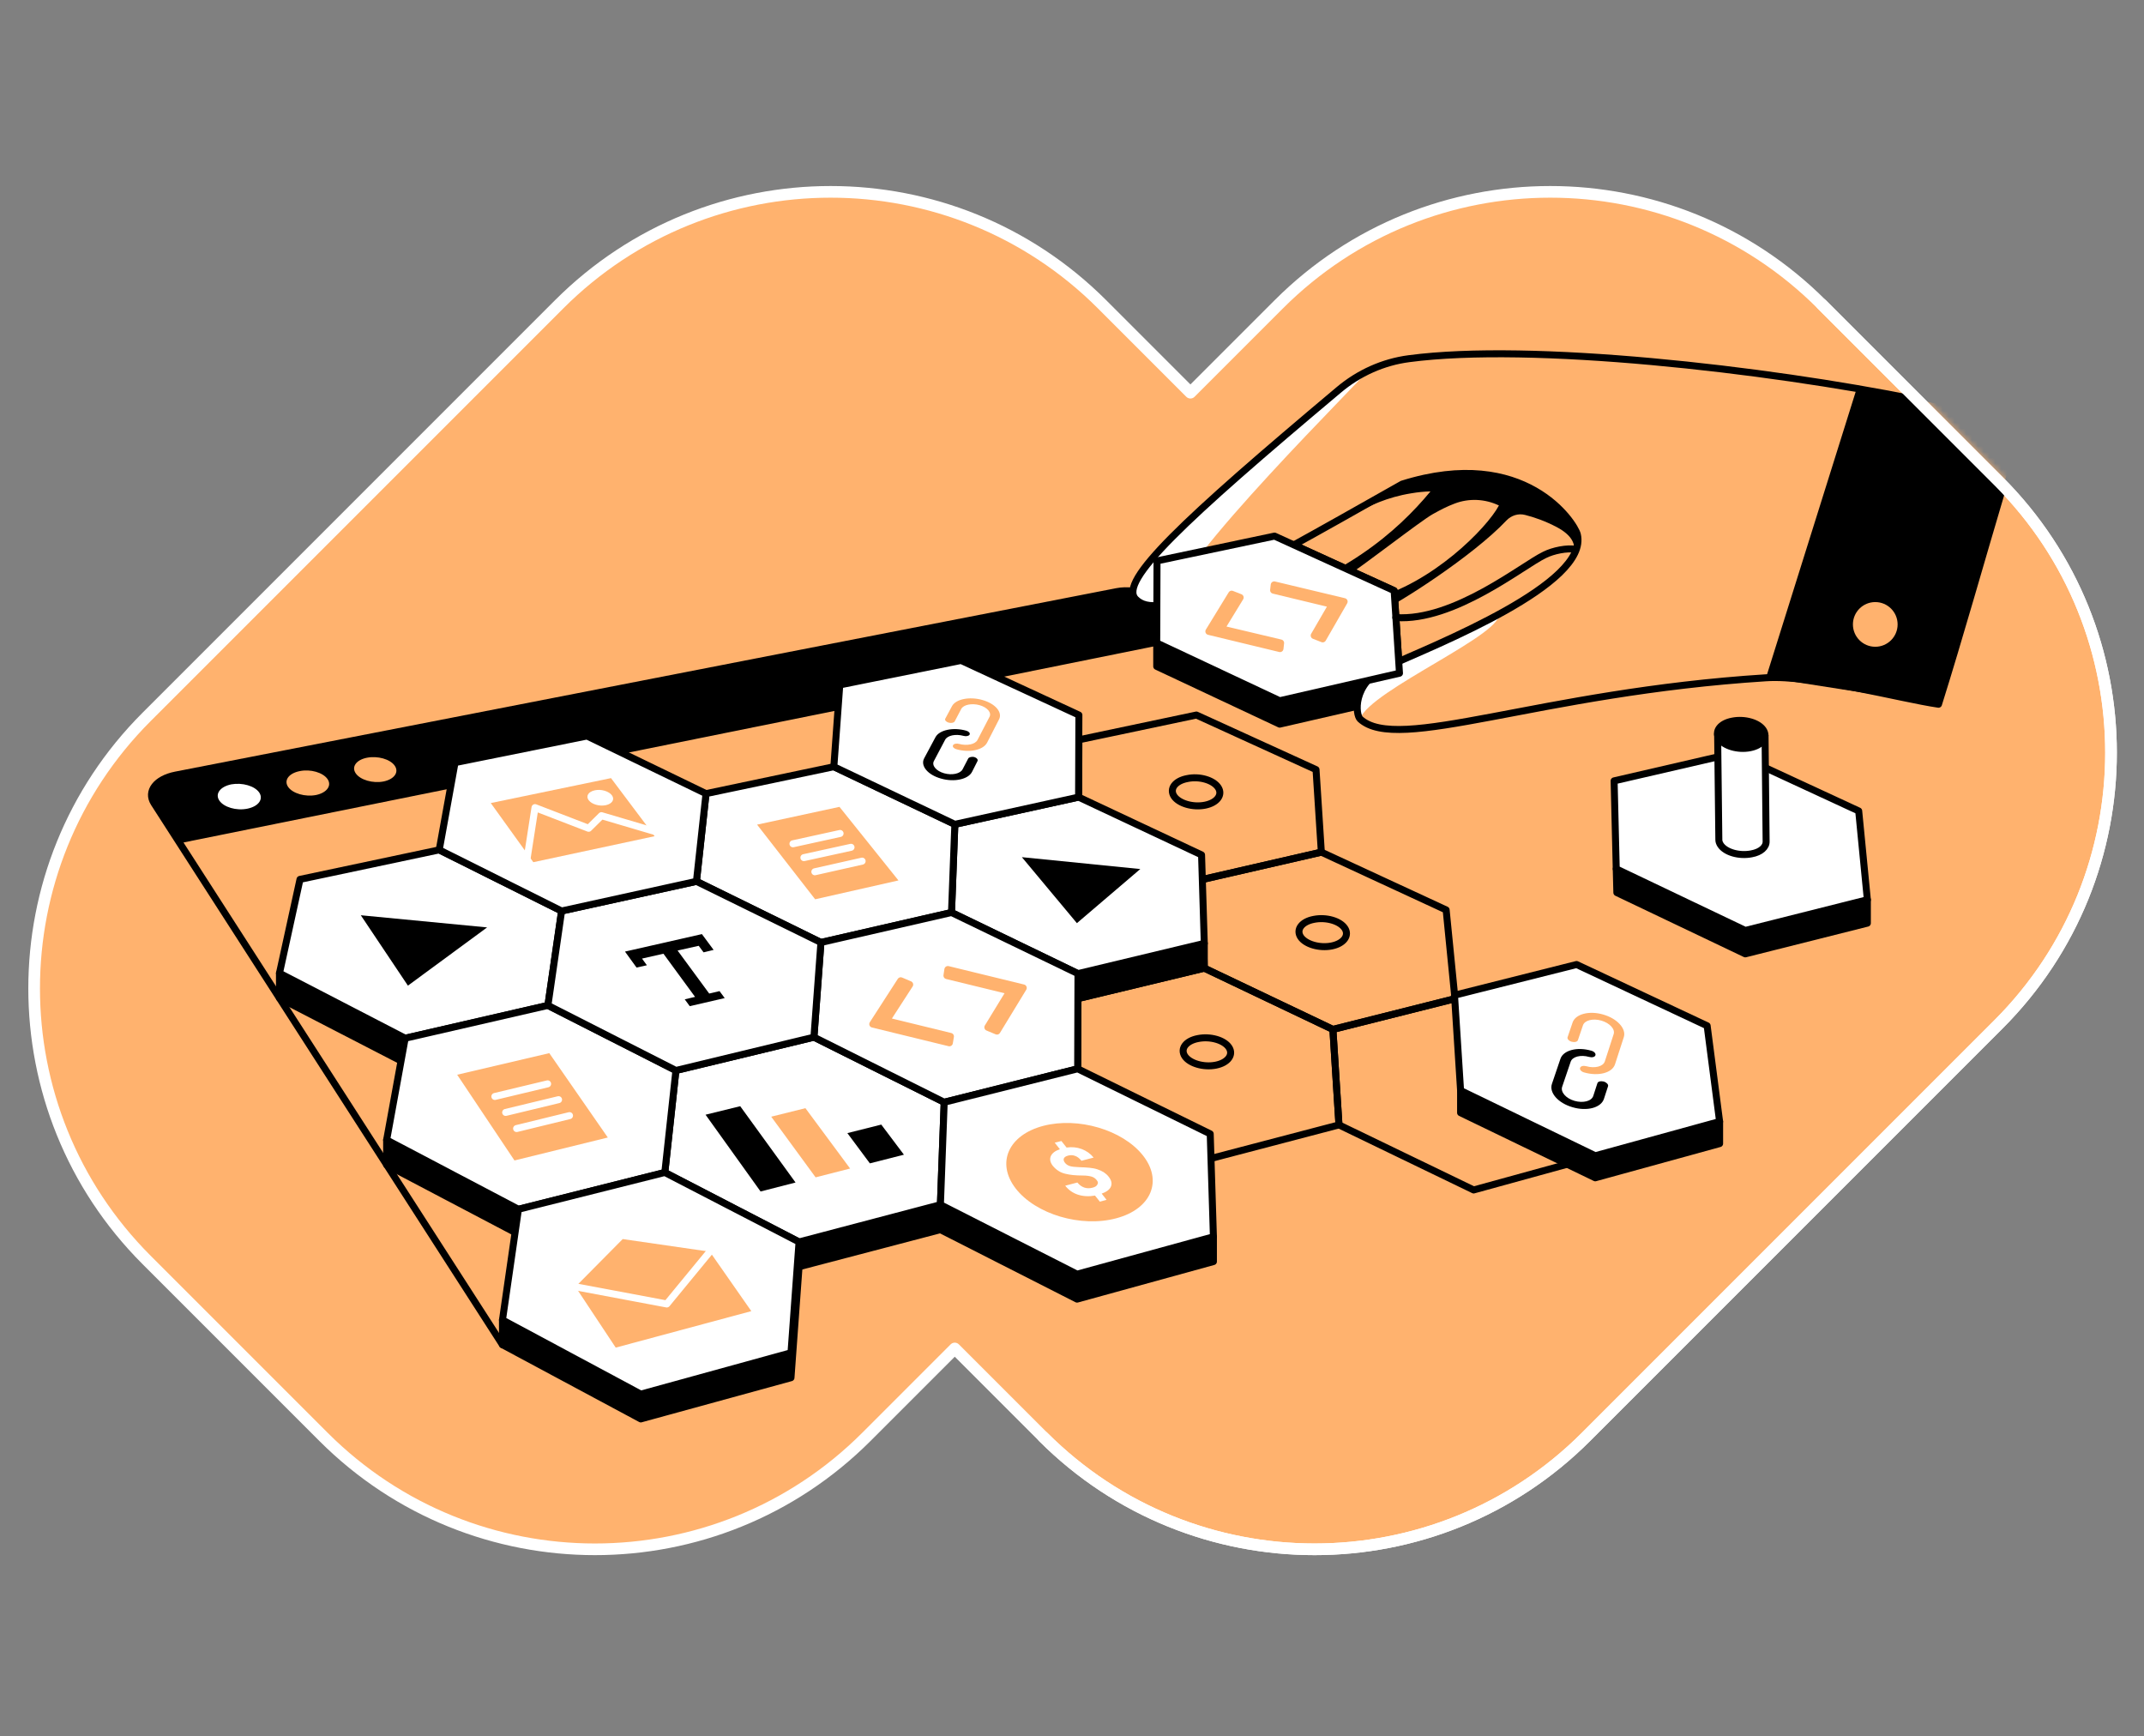 <svg width="368" height="298" viewBox="0 0 368 298" fill="none" xmlns="http://www.w3.org/2000/svg">
<rect x="0" y="0" width="368" height="298" fill="#808080" stroke="none"/>
<path d="M343.048 82.594L312.676 52.222C286.947 26.493 245.225 26.493 219.496 52.222L204.327 67.391L189.158 52.222C163.43 26.493 121.707 26.493 95.978 52.222L25.156 123.044C-0.572 148.773 -0.572 190.496 25.156 216.224L55.528 246.596C81.257 272.325 122.98 272.325 148.708 246.596L163.877 231.427L179.046 246.596C204.774 272.325 246.497 272.325 272.226 246.596L343.014 175.808C368.776 150.045 368.776 108.322 343.048 82.594Z" fill="#FFB26E" stroke="white" stroke-width="2" stroke-miterlimit="10" stroke-linecap="round" stroke-linejoin="round"/>
<mask id="mask0" mask-type="alpha" maskUnits="userSpaceOnUse" x="4" y="31" width="360" height="236">
<path d="M343.048 82.594L312.676 52.222C286.947 26.493 245.225 26.493 219.496 52.222L204.327 67.391L189.158 52.222C163.43 26.493 121.707 26.493 95.978 52.222L25.156 123.044C-0.572 148.773 -0.572 190.496 25.156 216.224L55.528 246.596C81.257 272.325 122.98 272.325 148.708 246.596L163.877 231.427L179.046 246.596C204.774 272.325 246.497 272.325 272.226 246.596L343.014 175.808C368.776 150.045 368.776 108.322 343.048 82.594Z" fill="#6EDBFF" stroke="white" stroke-width="2" stroke-miterlimit="10" stroke-linecap="round" stroke-linejoin="round"/>
</mask>
<g mask="url(#mask0)">
<path d="M86.245 230.783L26.444 137.846C25.139 135.811 26.809 133.672 30.149 133.019L191.731 101.527C193.375 101.214 195.306 101.423 196.923 102.049" stroke="black" stroke-width="1.2" stroke-miterlimit="10" stroke-linecap="round" stroke-linejoin="round"/>
<path d="M191.731 101.527L30.175 133.019C26.835 133.672 25.165 135.837 26.47 137.846L30.879 144.708L204.959 109.537L199.532 103.693C197.915 101.971 194.444 101.005 191.731 101.527Z" fill="black"/>
<path d="M44.499 136.02C45.255 137.168 44.368 138.394 42.464 138.785C40.559 139.177 38.393 138.525 37.637 137.377C36.88 136.229 37.793 135.002 39.698 134.611C41.577 134.272 43.716 134.872 44.499 136.02Z" fill="white"/>
<path d="M56.214 133.698C56.996 134.82 56.109 136.046 54.257 136.437C52.378 136.803 50.239 136.176 49.456 135.054C48.673 133.906 49.586 132.706 51.439 132.341C53.291 131.95 55.431 132.576 56.214 133.698Z" fill="#FFB26E"/>
<path d="M67.746 131.402C68.528 132.524 67.693 133.724 65.841 134.115C63.989 134.48 61.849 133.854 61.066 132.732C60.284 131.61 61.145 130.41 62.971 130.045C64.823 129.68 66.963 130.28 67.746 131.402Z" fill="#FFB26E"/>
<path d="M205.351 122.713L185.183 126.966L185.13 141.055L206.238 150.97L226.798 146.247L225.885 132.08L205.351 122.713Z" stroke="black" stroke-width="1.2" stroke-miterlimit="10" stroke-linecap="round" stroke-linejoin="round"/>
<path d="M226.798 146.247L206.238 150.97L206.708 166.155L228.781 176.67L249.732 171.399L248.219 156.162L226.798 146.247Z" stroke="black" stroke-width="1.2" stroke-miterlimit="10" stroke-linecap="round" stroke-linejoin="round"/>
<path d="M206.708 166.155L185.026 171.373L184.974 187.68L207.725 198.847L229.824 193.055L228.781 176.67L206.708 166.155Z" stroke="black" stroke-width="1.2" stroke-miterlimit="10" stroke-linecap="round" stroke-linejoin="round"/>
<path d="M249.732 171.399L228.781 176.67L229.824 193.055L252.941 204.222L274.284 198.351L272.144 181.914L249.732 171.399Z" stroke="black" stroke-width="1.2" stroke-miterlimit="10" stroke-linecap="round" stroke-linejoin="round"/>
<path d="M139.705 182.253L116.015 187.967L114.11 205.5L137.148 217.398L161.413 211.032L162.065 193.446L139.705 182.253Z" fill="black" stroke="black" stroke-width="1.2" stroke-miterlimit="10" stroke-linecap="round" stroke-linejoin="round"/>
<path d="M75.391 150.135L47.969 167.016V171.295L69.546 182.436L94.046 176.8L96.394 160.624L75.391 150.135Z" fill="black" stroke="black" stroke-width="1.2" stroke-miterlimit="10" stroke-linecap="round" stroke-linejoin="round"/>
<path d="M185.13 141.055L163.892 145.752L163.318 160.858L185.026 171.373L206.707 166.155V161.902L185.13 141.055Z" fill="black" stroke="black" stroke-width="1.2" stroke-miterlimit="10" stroke-linecap="round" stroke-linejoin="round"/>
<path d="M94.046 176.8L66.363 195.638V199.917L88.984 211.814L114.11 205.5L116.015 187.967L94.046 176.8Z" fill="black" stroke="black" stroke-width="1.2" stroke-miterlimit="10" stroke-linecap="round" stroke-linejoin="round"/>
<path d="M137.149 213.145L86.245 226.53V230.782L109.988 243.515L135.766 236.444L137.149 217.398V213.145Z" fill="black" stroke="black" stroke-width="1.2" stroke-miterlimit="10" stroke-linecap="round" stroke-linejoin="round"/>
<path d="M184.973 187.68L162.065 193.446L161.413 211.032L184.869 222.955L208.273 216.511V212.258L184.973 187.68Z" fill="black" stroke="black" stroke-width="1.2" stroke-miterlimit="10" stroke-linecap="round" stroke-linejoin="round"/>
<path d="M139.705 178L116.015 183.714L114.11 201.221L137.148 213.145L161.413 206.753L162.065 189.167L139.705 178Z" fill="white" stroke="black" stroke-width="1.2" stroke-miterlimit="10" stroke-linecap="round" stroke-linejoin="round"/>
<path d="M75.391 145.856L51.491 150.918L47.969 167.016L69.546 178.183L94.046 172.547L96.394 156.345L75.391 145.856Z" fill="white" stroke="black" stroke-width="1.2" stroke-miterlimit="10" stroke-linecap="round" stroke-linejoin="round"/>
<path d="M83.609 159.162L61.928 157.075L70.016 169.155L83.609 159.162Z" fill="black"/>
<path d="M185.13 136.802L163.892 141.473L163.318 156.606L185.026 167.094L206.707 161.902L206.238 146.717L185.13 136.802Z" fill="white" stroke="black" stroke-width="1.2" stroke-miterlimit="10" stroke-linecap="round" stroke-linejoin="round"/>
<path d="M195.722 149.144L175.397 147.108L184.842 158.432L195.722 149.144Z" fill="black"/>
<path d="M94.046 172.547L69.546 178.183L66.363 195.638L88.984 207.535L114.11 201.221L116.015 183.714L94.046 172.547Z" fill="white" stroke="black" stroke-width="1.2" stroke-miterlimit="10" stroke-linecap="round" stroke-linejoin="round"/>
<path d="M104.325 195.22L88.305 199.16L78.469 184.445L94.28 180.74L104.325 195.22Z" fill="#FFB26E"/>
<path d="M84.94 188.176L93.994 186.01" stroke="white" stroke-width="1.2" stroke-miterlimit="10" stroke-linecap="round" stroke-linejoin="round"/>
<path d="M86.793 190.915L95.872 188.724" stroke="white" stroke-width="1.2" stroke-miterlimit="10" stroke-linecap="round" stroke-linejoin="round"/>
<path d="M88.671 193.681L97.751 191.463" stroke="white" stroke-width="1.2" stroke-miterlimit="10" stroke-linecap="round" stroke-linejoin="round"/>
<path d="M143.123 131.584L121.18 136.202L119.537 151.257L140.905 161.746L163.318 156.606L163.892 141.473L143.123 131.584Z" fill="white" stroke="black" stroke-width="1.2" stroke-miterlimit="10" stroke-linecap="round" stroke-linejoin="round"/>
<path d="M154.212 151.1L139.914 154.336L129.947 141.525L144.088 138.472L154.212 151.1Z" fill="#FFB26E"/>
<path d="M136.105 144.812L144.193 143.038" stroke="white" stroke-width="1.2" stroke-miterlimit="10" stroke-linecap="round" stroke-linejoin="round"/>
<path d="M137.983 147.187L146.072 145.412" stroke="white" stroke-width="1.2" stroke-miterlimit="10" stroke-linecap="round" stroke-linejoin="round"/>
<path d="M139.862 149.613L147.976 147.787" stroke="white" stroke-width="1.2" stroke-miterlimit="10" stroke-linecap="round" stroke-linejoin="round"/>
<path d="M114.11 201.221L88.985 207.535L86.245 226.53L109.988 239.262L135.766 232.166L137.149 213.145L114.11 201.221Z" fill="white" stroke="black" stroke-width="1.2" stroke-miterlimit="10" stroke-linecap="round" stroke-linejoin="round"/>
<path d="M128.956 225.017L105.683 231.278L98.769 220.842L106.883 212.649L121.833 214.815L128.956 225.017Z" fill="#FFB26E"/>
<path d="M98.769 220.842L114.449 223.79L121.833 214.815" stroke="white" stroke-width="1.2" stroke-miterlimit="10" stroke-linecap="round" stroke-linejoin="round"/>
<path d="M163.318 156.606L140.905 161.746L139.705 178L162.065 189.167L184.973 183.427L185.025 167.094L163.318 156.606Z" fill="white" stroke="black" stroke-width="1.2" stroke-miterlimit="10" stroke-linecap="round" stroke-linejoin="round"/>
<path d="M162.953 178.966L149.803 175.756L154.603 168.32L156.143 168.973L152.125 175.182L163.135 177.87L162.953 178.966Z" fill="#FFB26E" stroke="#FFB26E" stroke-width="1.2" stroke-miterlimit="10" stroke-linecap="round" stroke-linejoin="round"/>
<path d="M171.12 176.957L169.554 176.304L173.363 170.069L162.536 167.433L162.692 166.39L175.633 169.547L171.12 176.957Z" fill="#FFB26E" stroke="#FFB26E" stroke-width="1.2" stroke-miterlimit="10" stroke-linecap="round" stroke-linejoin="round"/>
<path d="M184.973 183.427L162.065 189.167L161.413 206.753L184.869 218.676L208.273 212.258L207.725 194.594L184.973 183.427Z" fill="white" stroke="black" stroke-width="1.2" stroke-miterlimit="10" stroke-linecap="round" stroke-linejoin="round"/>
<path d="M196.114 198.221C199.636 202.578 197.653 207.457 191.626 209.075C185.547 210.719 177.772 208.396 174.328 203.961C170.936 199.552 173.102 194.777 179.103 193.211C185.051 191.672 192.618 193.89 196.114 198.221Z" fill="#FFB26E"/>
<path d="M188.235 202.526C188 202.239 187.713 202.03 187.348 201.926C186.983 201.821 186.487 201.743 185.861 201.743C185.208 201.743 184.66 201.717 184.165 201.665C183.669 201.613 183.225 201.534 182.808 201.43C182.391 201.326 181.999 201.169 181.66 200.934C181.321 200.726 181.008 200.439 180.721 200.099C180.251 199.499 180.147 198.951 180.355 198.43C180.59 197.908 181.086 197.516 181.921 197.229L181.034 196.108L182.182 195.82L183.069 196.942C183.982 196.812 184.843 196.89 185.678 197.203C186.487 197.516 187.165 197.986 187.713 198.664L185.626 199.212C185.287 198.795 184.921 198.508 184.53 198.377C184.139 198.221 183.721 198.221 183.33 198.325C182.938 198.43 182.704 198.586 182.599 198.821C182.521 199.03 182.573 199.291 182.808 199.578C183.017 199.839 183.304 200.021 183.643 200.126C183.982 200.23 184.504 200.282 185.208 200.308C185.913 200.334 186.513 200.36 187.009 200.413C187.504 200.465 187.948 200.543 188.339 200.673C188.731 200.804 189.096 200.96 189.435 201.169C189.748 201.378 190.061 201.639 190.296 201.952C190.766 202.552 190.896 203.1 190.688 203.622C190.479 204.144 189.957 204.535 189.096 204.848L189.931 205.918L188.783 206.231L187.948 205.187C186.904 205.37 185.913 205.318 185.026 205.031C184.139 204.744 183.408 204.222 182.834 203.491L184.921 202.943C185.261 203.361 185.652 203.648 186.095 203.804C186.539 203.961 187.035 203.961 187.53 203.83C187.948 203.726 188.235 203.543 188.339 203.309C188.522 203.048 188.47 202.813 188.235 202.526Z" fill="white"/>
<path d="M136.548 202.943L130.547 204.483L121.102 191.307L127.051 189.846L136.548 202.943Z" fill="black"/>
<path d="M145.915 200.543L139.992 202.056L132.374 191.646L138.244 190.185L145.915 200.543Z" fill="#FFB26E"/>
<path d="M155.151 198.169L149.306 199.656L145.445 194.464L151.263 193.003L155.151 198.169Z" fill="black"/>
<path d="M164.961 113.347L144.141 117.547L143.123 131.584L163.892 141.473L185.13 136.802L185.182 122.713L164.961 113.347Z" fill="white" stroke="black" stroke-width="1.2" stroke-miterlimit="10" stroke-linecap="round" stroke-linejoin="round"/>
<path d="M166.187 130.175L165.222 132.028C164.831 132.784 163.396 133.097 162.039 132.706C160.682 132.315 159.899 131.375 160.291 130.619L162.221 126.966C162.613 126.209 164.022 125.922 165.379 126.288C165.822 126.418 166.292 126.314 166.422 126.079C166.553 125.818 166.292 125.531 165.848 125.401C163.604 124.774 161.256 125.27 160.578 126.496L158.621 130.149C157.943 131.428 159.247 132.993 161.517 133.619C163.787 134.272 166.187 133.75 166.84 132.471L167.779 130.619C167.909 130.358 167.648 130.045 167.205 129.914C166.787 129.836 166.318 129.94 166.187 130.175Z" fill="black"/>
<path d="M168.614 120.13C166.396 119.504 164.048 119.974 163.396 121.2L162.248 123.339C162.117 123.574 162.378 123.887 162.822 124.018C163.265 124.148 163.735 124.044 163.865 123.809L164.987 121.67C165.378 120.939 166.787 120.652 168.118 121.017C169.449 121.383 170.231 122.296 169.84 123.026L167.779 126.992C167.387 127.749 165.979 128.036 164.622 127.671C164.178 127.54 163.709 127.644 163.578 127.905C163.448 128.166 163.709 128.453 164.152 128.584C166.422 129.236 168.77 128.714 169.423 127.462L171.458 123.496C172.136 122.27 170.858 120.756 168.614 120.13Z" fill="#FFB26E"/>
<path d="M119.537 151.257L96.394 156.345L94.046 172.547L116.015 183.714L139.705 178L140.906 161.746L119.537 151.257Z" fill="white" stroke="black" stroke-width="1.2" stroke-miterlimit="10" stroke-linecap="round" stroke-linejoin="round"/>
<path d="M109.257 166.051L111.032 165.659L110.197 164.511L113.875 163.676L119.302 171.086L117.528 171.504L118.389 172.678L124.39 171.295L123.503 170.095L121.729 170.512L116.302 163.128L119.929 162.32L120.764 163.441L122.486 163.024L120.477 160.311L107.274 163.311L109.257 166.051Z" fill="black"/>
<path d="M100.751 126.314L78.104 130.88L75.391 145.856L96.394 156.345L119.537 151.257L121.181 136.202L100.751 126.314Z" fill="white" stroke="black" stroke-width="1.2" stroke-miterlimit="10" stroke-linecap="round" stroke-linejoin="round"/>
<path d="M112.362 143.508L91.541 147.969L84.236 137.82L104.874 133.541L112.362 143.508Z" fill="#FFB26E"/>
<path d="M90.445 147.5L91.828 138.603L101.038 142.151L103.229 139.986L112.596 142.751" stroke="white" stroke-width="1.2" stroke-miterlimit="10" stroke-linecap="round" stroke-linejoin="round"/>
<path d="M105.03 136.489C105.552 137.194 105.082 137.95 103.986 138.185C102.864 138.42 101.56 138.029 101.038 137.324C100.516 136.62 100.986 135.863 102.108 135.628C103.177 135.394 104.508 135.785 105.03 136.489Z" fill="white"/>
<path d="M230.816 159.293C231.651 160.545 230.659 161.928 228.572 162.346C226.485 162.763 224.084 162.059 223.249 160.806C222.414 159.528 223.432 158.171 225.519 157.78C227.607 157.362 229.981 158.041 230.816 159.293Z" stroke="black" stroke-width="1.2" stroke-miterlimit="10" stroke-linecap="round" stroke-linejoin="round"/>
<path d="M209.082 135.133C209.917 136.385 208.925 137.768 206.838 138.185C204.751 138.603 202.35 137.898 201.516 136.646C200.681 135.367 201.698 134.011 203.785 133.619C205.873 133.176 208.247 133.88 209.082 135.133Z" stroke="black" stroke-width="1.2" stroke-miterlimit="10" stroke-linecap="round" stroke-linejoin="round"/>
<path d="M210.934 179.748C211.769 181.001 210.778 182.384 208.691 182.801C206.603 183.219 204.203 182.514 203.368 181.262C202.533 179.983 203.551 178.627 205.638 178.235C207.725 177.818 210.1 178.496 210.934 179.748Z" stroke="black" stroke-width="1.2" stroke-miterlimit="10" stroke-linecap="round" stroke-linejoin="round"/>
<path d="M270.605 169.312L250.697 187.158V190.968L273.814 202.135L295.157 196.264V192.481L270.605 169.312Z" fill="black" stroke="black" stroke-width="1.2" stroke-miterlimit="10" stroke-linecap="round" stroke-linejoin="round"/>
<path d="M270.604 165.529L249.653 170.799L250.697 187.158L273.814 198.351L295.156 192.481L293.017 176.044L270.604 165.529Z" fill="white" stroke="black" stroke-width="1.2" stroke-miterlimit="10" stroke-linecap="round" stroke-linejoin="round"/>
<path d="M274.179 185.906L273.475 188.072C273.188 188.985 271.727 189.35 270.265 188.933C268.778 188.515 267.839 187.419 268.126 186.532L269.587 182.227C269.874 181.34 271.309 180.975 272.77 181.392C273.266 181.523 273.736 181.418 273.84 181.105C273.944 180.818 273.631 180.453 273.135 180.323C270.709 179.618 268.335 180.244 267.839 181.705L266.378 186.01C265.856 187.524 267.448 189.324 269.926 190.028C272.405 190.759 274.805 190.107 275.301 188.593L276.006 186.428C276.11 186.141 275.771 185.776 275.301 185.619C274.753 185.489 274.283 185.593 274.179 185.906Z" fill="black"/>
<path d="M275.171 174.113C272.77 173.408 270.422 174.035 269.926 175.47L269.065 178C268.961 178.287 269.274 178.653 269.77 178.783C270.266 178.914 270.735 178.809 270.84 178.496L271.701 175.965C271.988 175.104 273.397 174.739 274.858 175.156C276.293 175.574 277.258 176.618 276.971 177.479L275.458 182.149C275.171 183.036 273.736 183.401 272.275 182.984C271.779 182.853 271.309 182.958 271.205 183.271C271.101 183.558 271.414 183.923 271.909 184.054C274.362 184.758 276.736 184.132 277.206 182.645L278.719 177.974C279.163 176.539 277.571 174.791 275.171 174.113Z" fill="#FFB26E"/>
<path d="M277.728 90.412L262.126 75.201L242.635 77.758C240.94 79.272 239.139 80.968 237.313 82.872C235.565 84.699 234.025 86.473 232.643 88.169C234.939 86.812 238.148 85.325 242.166 84.672C243.366 84.464 244.488 84.359 245.532 84.333C242.688 87.777 238.852 91.613 233.764 95.057C231.129 96.857 228.598 98.266 226.224 99.362C228.598 99.701 228.755 98.527 231.129 98.892C233.843 97.222 243.757 89.447 245.949 88.221C247.123 87.569 248.349 86.916 249.68 86.421C252.133 85.481 254.872 85.612 257.246 86.734L257.273 86.76C255.185 90.673 245.792 100.171 235.382 102.832L236.713 105.05C239.765 103.745 252.785 95.474 258.577 89.317C259.412 88.456 260.612 88.064 261.786 88.377C263.352 88.769 265.23 89.421 267.213 90.465C269.848 91.874 270.501 93.413 270.135 95.083L277.728 90.412Z" fill="black"/>
<path d="M218.762 96.022L198.542 110.346V114.364L219.649 124.279L240.209 119.556V115.538L218.762 96.022Z" fill="black" stroke="black" stroke-width="1.2" stroke-miterlimit="10" stroke-linecap="round" stroke-linejoin="round"/>
<path d="M218.763 92.004L198.595 96.257L198.542 110.346L219.65 120.261L240.21 115.538L239.297 101.371L218.763 92.004Z" fill="white" stroke="black" stroke-width="1.2" stroke-miterlimit="10" stroke-linecap="round" stroke-linejoin="round"/>
<path d="M219.701 111.311L207.491 108.363L211.404 101.971L212.866 102.545L209.578 107.92L219.806 110.346L219.701 111.311Z" fill="#FFB26E" stroke="#FFB26E" stroke-width="1.2" stroke-miterlimit="10" stroke-linecap="round" stroke-linejoin="round"/>
<path d="M227.032 109.642L225.571 109.068L228.676 103.719L218.605 101.292L218.709 100.379L230.711 103.249L227.032 109.642Z" fill="#FFB26E" stroke="#FFB26E" stroke-width="1.2" stroke-miterlimit="10" stroke-linecap="round" stroke-linejoin="round"/>
<path d="M332.727 120.861C326.126 119.895 316.421 115.356 304.627 116.19C265.569 119.008 239.895 129.366 233.425 123.366C232.668 122.661 231.781 117.443 237.573 114.155C246.418 110.216 272.77 100.171 270.735 91.691C270.265 89.786 261.786 76.428 240.678 83.055C210.177 100.301 198.776 106.772 194.914 102.78C191.966 99.727 203.107 89.29 229.798 66.878C233.242 64.008 237.417 62.13 241.852 61.556C268.674 58.007 326.909 66.435 346.999 73.062C342.277 88.09 337.45 105.806 332.727 120.861Z" fill="#FFB26E"/>
<path d="M303.115 116.321C303.61 116.269 326.127 119.922 332.728 120.861C336.394 109.173 340.124 95.898 343.818 83.5C342.762 86.867 344.882 79.928 343.818 83.5C343.818 83.5 334 73.5 329 68.592C325.758 67.937 322.3 67.292 318.691 66.67L303.115 116.321Z" fill="black"/>
<path d="M321.874 110.998C323.993 110.998 325.71 109.281 325.71 107.163C325.71 105.045 323.993 103.328 321.874 103.328C319.756 103.328 318.039 105.045 318.039 107.163C318.039 109.281 319.756 110.998 321.874 110.998Z" fill="#FFB26E"/>
<path d="M234.651 63.721C232.903 64.582 231.286 65.626 229.772 66.878C203.107 89.264 191.94 99.701 194.889 102.78C196.167 104.11 198.254 104.293 201.594 103.301C200.394 97.874 235.121 63.8 234.651 63.721Z" fill="white"/>
<path d="M257.195 105.076C249.054 109.485 242.062 112.173 237.574 114.182C235.33 115.617 232.017 119.582 233.426 123.392C235.122 118.408 259.047 108.468 257.195 105.076Z" fill="white"/>
<path d="M332.727 120.861C326.126 119.895 311.072 115.799 303.114 116.321C264.03 118.8 239.895 129.366 233.451 123.392C232.694 122.687 232.016 117.417 237.782 114.521C246.627 110.581 272.796 100.197 270.735 91.717C270.265 89.812 261.786 76.454 240.678 83.081C210.177 100.327 198.776 106.798 194.914 102.806C191.966 99.753 203.107 89.317 229.798 66.904C233.242 64.008 237.417 62.13 241.852 61.556C262.789 58.786 302.865 63.313 329 68.585C332.727 72 339.257 82.546 343.665 84C340.021 96.246 336.343 109.334 332.727 120.861Z" stroke="black" stroke-width="1.2" stroke-miterlimit="10" stroke-linecap="round" stroke-linejoin="round"/>
<path d="M218.762 92.004L198.593 96.257L198.541 110.346L219.649 120.261L240.209 115.538L239.295 101.371L218.762 92.004Z" fill="white" stroke="black" stroke-width="1.2" stroke-miterlimit="10" stroke-linecap="round" stroke-linejoin="round"/>
<path d="M219.701 111.311L207.49 108.363L211.404 101.971L212.865 102.545L209.578 107.92L219.805 110.346L219.701 111.311Z" fill="#FFB26E" stroke="#FFB26E" stroke-width="1.2" stroke-miterlimit="10" stroke-linecap="round" stroke-linejoin="round"/>
<path d="M227.032 109.642L225.571 109.068L228.676 103.719L218.604 101.292L218.709 100.379L230.711 103.249L227.032 109.642Z" fill="#FFB26E" stroke="#FFB26E" stroke-width="1.2" stroke-miterlimit="10" stroke-linecap="round" stroke-linejoin="round"/>
<path d="M297.609 133.306L277.415 149.118L277.519 153.188L299.566 163.702L320.517 158.432V154.414L297.609 133.306Z" fill="black" stroke="black" stroke-width="1.2" stroke-miterlimit="10" stroke-linecap="round" stroke-linejoin="round"/>
<path d="M297.609 129.262L277.049 134.011L277.415 149.117L299.566 159.684L320.517 154.414L319.03 139.177L297.609 129.262Z" fill="white" stroke="black" stroke-width="1.2" stroke-miterlimit="10" stroke-linecap="round" stroke-linejoin="round"/>
<path d="M303.14 144.369L302.957 126.236L294.817 126.001L295.026 144.134C295.026 144.421 295.13 144.708 295.313 144.995C296.148 146.274 298.522 146.952 300.635 146.535C302.227 146.248 303.192 145.36 303.14 144.369Z" fill="white" stroke="black" stroke-width="1.2" stroke-miterlimit="10" stroke-linecap="round" stroke-linejoin="round"/>
<path d="M302.644 125.27C303.479 126.523 302.488 127.905 300.401 128.323C298.313 128.74 295.939 128.036 295.078 126.784C294.243 125.505 295.261 124.148 297.348 123.757C299.435 123.339 301.81 124.018 302.644 125.27Z" fill="black" stroke="black" stroke-width="1.2" stroke-miterlimit="10" stroke-linecap="round" stroke-linejoin="round"/>
<path d="M239.583 105.989C249.602 106.667 261.369 97.013 265.1 95.239C266.587 94.483 268.987 94.013 270.422 94.274" stroke="black" stroke-width="1.2" stroke-miterlimit="10" stroke-linecap="round" stroke-linejoin="round"/>
</g>
<path d="M312.676 52.222L343.048 82.594C368.777 108.322 368.777 150.045 343.014 175.808L272.226 246.596C246.497 272.325 204.774 272.325 179.046 246.596" stroke="white" stroke-width="2" stroke-miterlimit="10" stroke-linecap="round" stroke-linejoin="round"/>
</svg>
